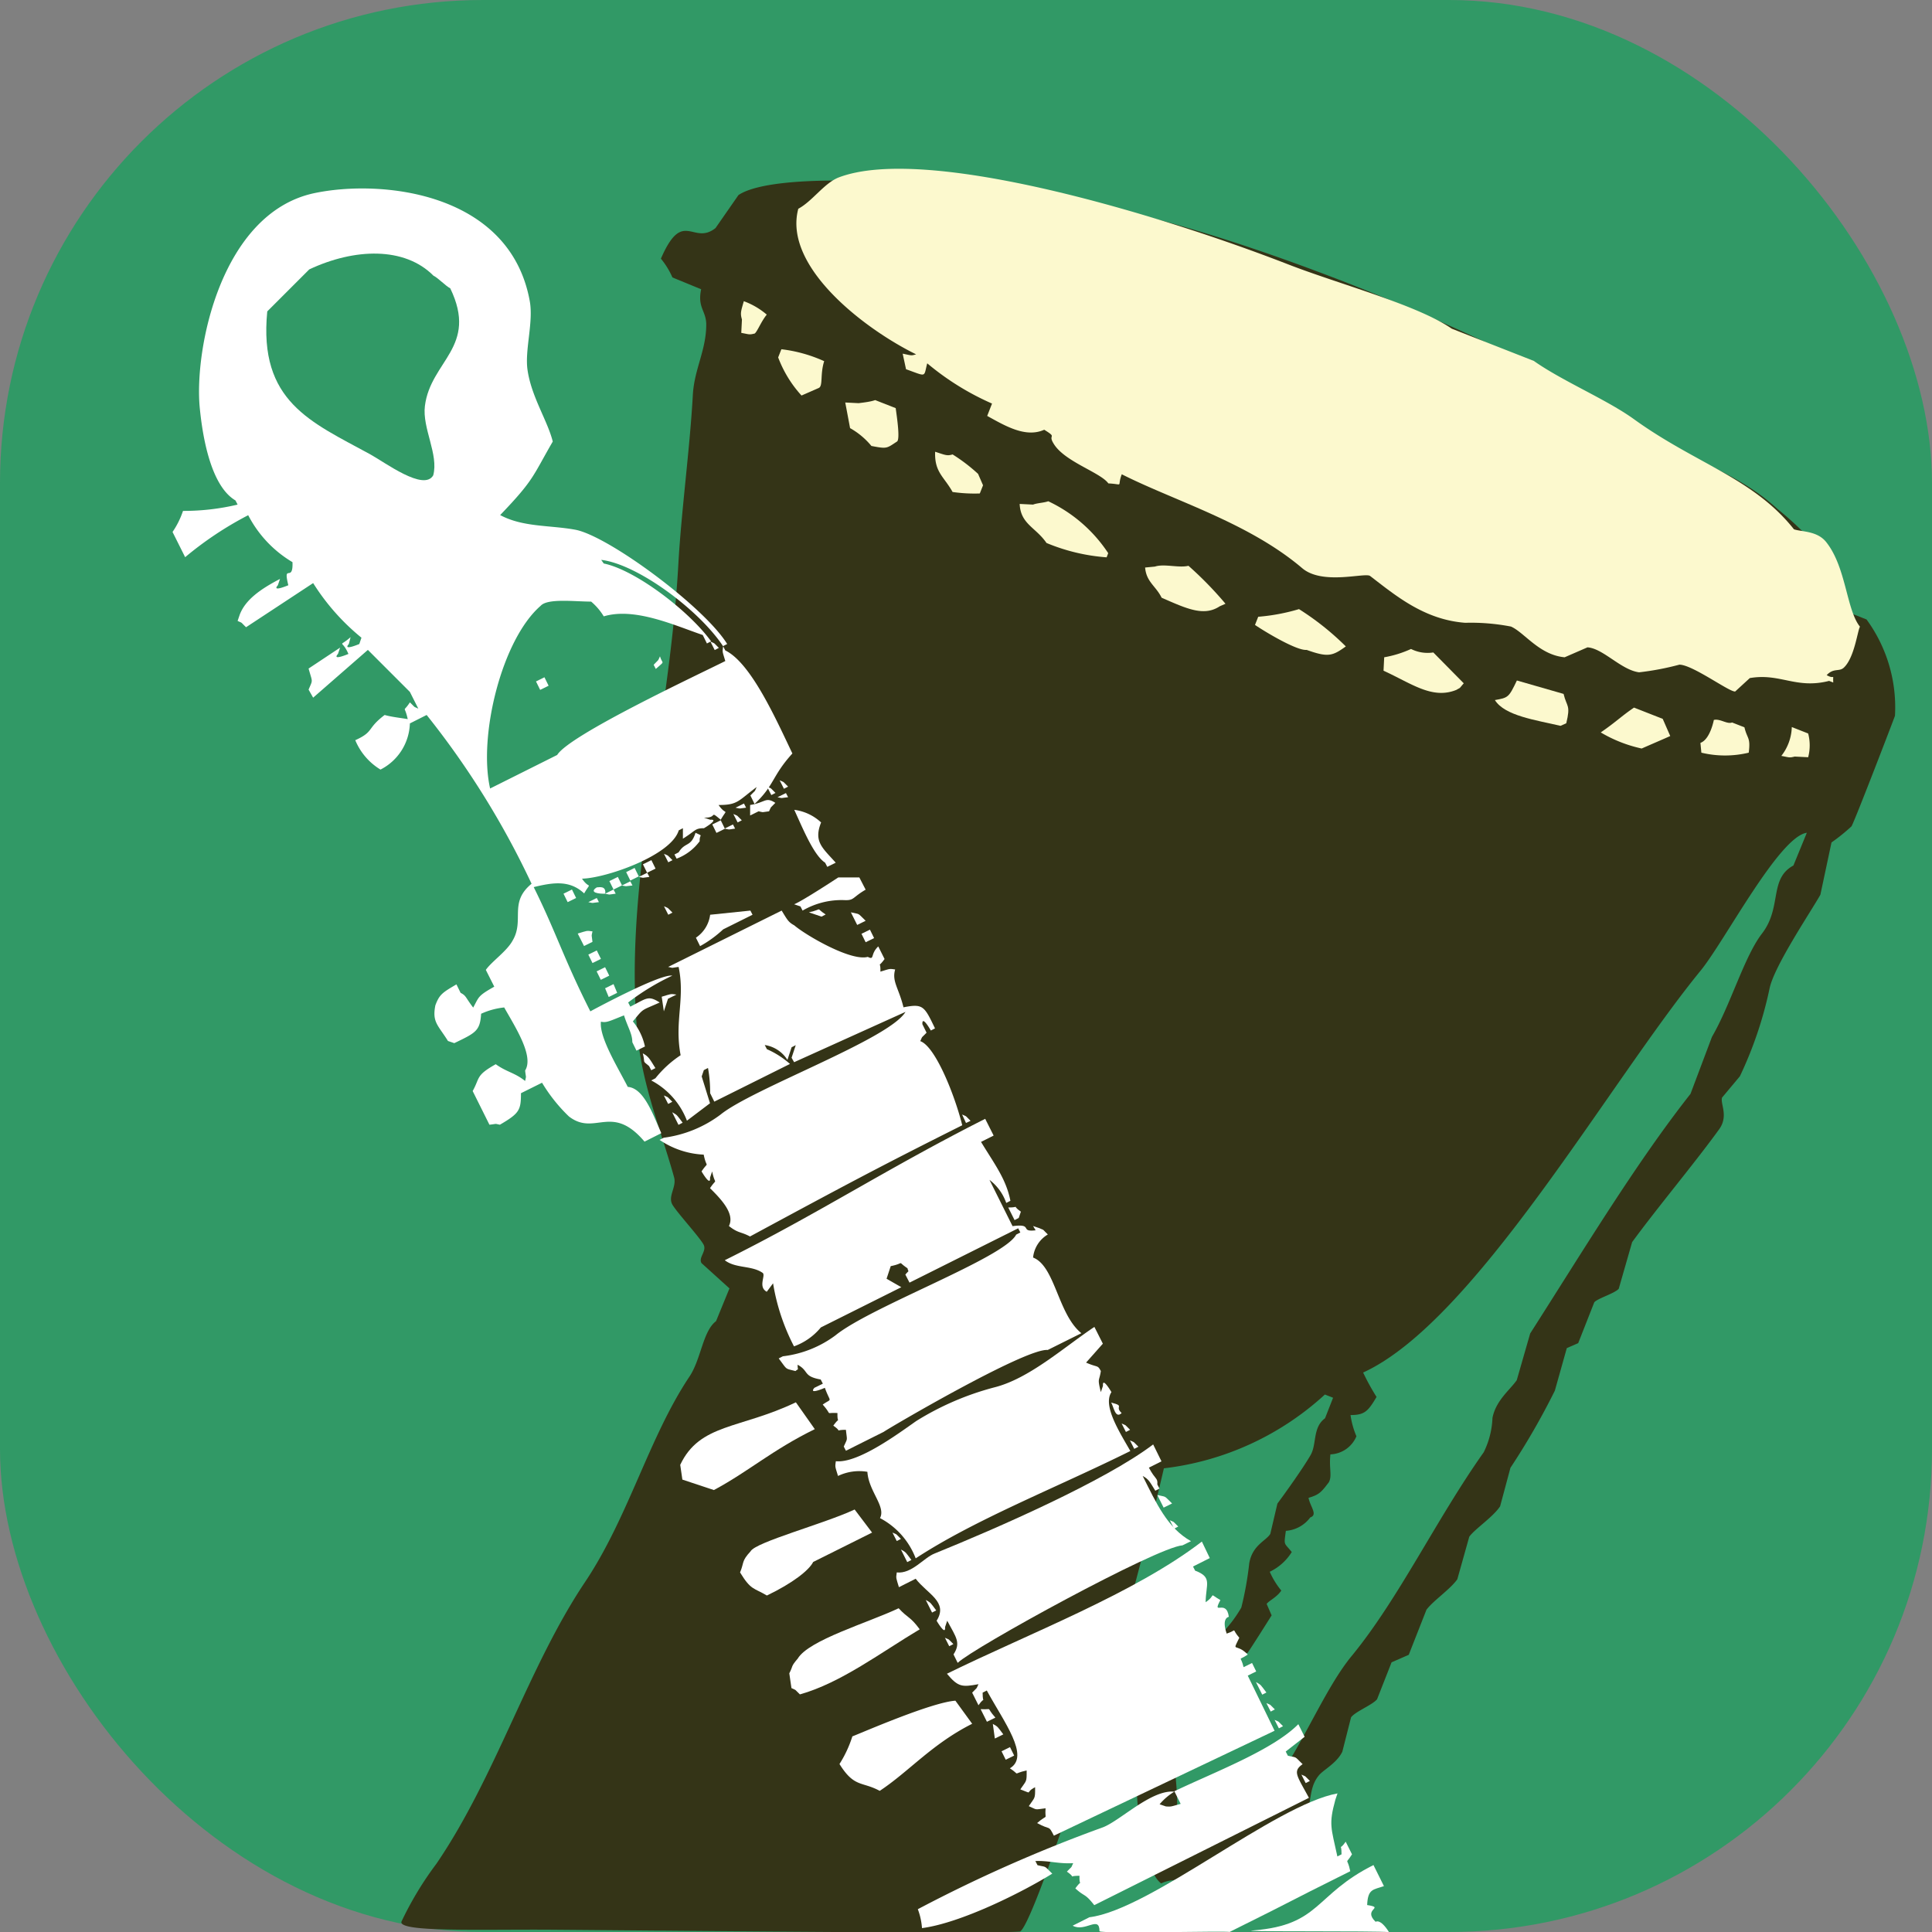 <svg xmlns="http://www.w3.org/2000/svg" viewBox="0 0 144 144"><rect x="0" y="0" width="144" height="144" fill="#808080" stroke="none"/><defs><style>.cls-1,.cls-3{fill:#319966;}.cls-2{fill:#343417;}.cls-2,.cls-3,.cls-4,.cls-5{fill-rule:evenodd;}.cls-4{fill:#fcf9ce;}.cls-5{fill:#fff;}</style></defs><title>world</title><g id="Layer_2" data-name="Layer 2"><rect class="cls-1" width="144" height="144" rx="36" ry="36"/></g><g id="Layer_3" data-name="Layer 3"><path class="cls-2" d="M52.26,21.56c-.29,1.38.37,1.59.38,2.62,0,1.93-.89,3.32-1,5.25-.22,4-.86,8.66-1.08,12.62-.68,12.29-4.21,24.24-3,35.47.38,3.54,1.79,7,2.68,10.22.21.75-.5,1.43-.11,2.07s2.13,2.53,2.33,3-.42.93-.17,1.34l2.08,1.88-1,2.44c-1,.76-1.11,2.85-2,4.16-3,4.5-4.54,10.47-7.76,15.28-4.25,6.34-6.64,14.48-11.08,21a24.76,24.76,0,0,0-2.6,4.3c-.35.83,5.93.58,11.26.62,11.2.09,32.24.31,34.81.14.85-.06,6.79-17.49,10.75-34.53a21.44,21.44,0,0,0,12-5.5l.61.24-.6,1.53c-.94.69-.6,1.92-1.08,2.75-.58,1-1.82,2.73-2.47,3.61l-.53,2.26c-.32.52-1.34.83-1.57,2.2a24.5,24.5,0,0,1-.59,3.29c-1.84,3.16-4.17,3.58-6.36,6.31-2.5,3.13-1.38,13,.39,14.25,1.09-.55,2.43,0,3.65-.33A42.86,42.86,0,0,0,96.85,136c1.11-1.15.51-2.52,1.44-3.66.34-.43,1.34-.91,1.76-1.78l.65-2.56c.33-.44,1.59-.92,1.94-1.35l1.08-2.75,1.28-.56,1.32-3.36c.52-.69,1.75-1.5,2.3-2.27l.89-3.17c.4-.57,1.78-1.47,2.3-2.27l.77-2.87a53.34,53.34,0,0,0,3.31-5.75l.89-3.17.85-.37,1.2-3.05c.28-.3,1.5-.65,1.82-1l1-3.48c1.8-2.47,4.71-5.95,6.47-8.39.74-1,.09-1.91.23-2.38l1.33-1.59a29.21,29.21,0,0,0,2.21-6.53c.33-1.66,3.06-5.71,3.79-7l.83-3.9A13.88,13.88,0,0,0,138,61.59c.24-.39,3.23-8.18,3.24-8.24a11.09,11.09,0,0,0-2.12-7.18l-1.83-.72c-.26-.38-.82-3.36-1.24-4a25.68,25.68,0,0,0-3.56-3.51c-3.13-2.88-6.8-3.66-10.58-6.27-9.13-6.32-31.69-15.42-42.75-16.79l-6-1.67c-3.61-.32-8.34.18-11,.25-1.79,0-5.68.11-7.12,1.08L53.33,17c-1.68,1.33-2.43-1.51-4.07,2.28a5.92,5.92,0,0,1,.86,1.4Z"/><path class="cls-3" d="M87.47,136.54c.66-2.33-.14-4.55.14-6.64.19-1.39,2.2-4.37,3.07-5.14l1,.05.29-1.65,1,.05c.11-.1,1.81-2.81,1.81-2.81l-.37-.85c.14-.23.77-.5,1.09-1a5.92,5.92,0,0,1-.86-1.4,3.92,3.92,0,0,0,1.64-1.47c-.59-.74-.59-.44-.44-1.58a2.48,2.48,0,0,0,1.82-1c.58-.2,0-.79-.13-1.46.78-.23.94-.4,1.52-1.17.25-.49,0-1,.11-2.07a2.19,2.19,0,0,0,1.94-1.35,6.26,6.26,0,0,1-.44-1.58c1.06,0,1.31-.29,1.94-1.35a17,17,0,0,1-1-1.82c8.32-3.8,18.31-21.59,25.15-29.95,1.78-2.17,5.85-10,7.92-10.28l-1,2.44c-1.84,1-.83,3.11-2.34,5.07-1.32,1.71-2.34,5.31-3.73,7.7L126,81.53c-4.06,5.15-8,11.68-11.95,17.86l-1,3.48c-.5.72-1.55,1.5-1.81,2.81a6.31,6.31,0,0,1-.65,2.56c-3.54,5-6.32,10.89-9.83,15.17C97.07,127.87,94.55,138.48,87.47,136.54Z"/><path class="cls-4" d="M73.58,31l.36-.92a20,20,0,0,1-4.83-3c-.28,1.06,0,1-1.58.44l-.25-1.16c.68.14.62.16,1,.05-3.85-1.89-9.93-6.54-8.78-10.85,1.06-.57,1.92-1.9,3-2.33C69,10.74,86.33,15.94,96,19.7c3.83,1.49,9.59,3,12.21,4.8l6.11,2.4c2.14,1.51,5.42,2.87,7.46,4.34,4.61,3.33,8.89,4.38,11.93,8.21.57.2,1.77.1,2.44,1,1.46,1.88,1.47,5,2.48,6.26-.18.3-.41,2.31-1.2,3.05-.35.33-.75,0-1.28.56.64.37.45-.19.49.55l-.31-.12c-2.47.63-3.64-.6-5.91-.21l-1.09,1c-.43.05-3.18-2-4.16-2a20.42,20.42,0,0,1-3,.57c-1.34-.17-2.69-1.79-3.85-1.86l-1.7.74c-1.89-.17-3-1.85-4-2.29a15.68,15.68,0,0,0-3.41-.28c-3.07-.23-5.21-2.05-7.09-3.49-.37-.28-3.54.71-5.06-.58-4-3.4-9.49-5-13.45-7-.38,1,.21.74-1,.68-.59-.83-3.32-1.63-4.1-3-.42-.69.34-.37-.68-1C76.46,32.65,74.95,31.76,73.58,31Z"/><path class="cls-4" d="M55.44,22.45a5.57,5.57,0,0,1,1.71,1c-.42.51-.7,1.26-.9,1.41-.42.1-.36.07-1-.05l.05-1C55.16,23.34,55.23,23.19,55.44,22.45Z"/><path class="cls-4" d="M133.55,54.19l1.22.48a3.48,3.48,0,0,1,0,1.77l-1-.05c-.42.1-.36.07-1-.05A3.65,3.65,0,0,0,133.55,54.19Z"/><path class="cls-4" d="M61.43,26.92c-.32,1-.07,1.85-.41,2l-1.28.56A8.8,8.8,0,0,1,58,26.64l.24-.61A10.79,10.79,0,0,1,61.43,26.92Z"/><path class="cls-4" d="M129.1,53.85l.92.36c.21.89.47.72.32,1.89a7.54,7.54,0,0,1-3.53,0l-.07-.73c.73-.26,1-1.71,1-1.71C128.21,53.55,128.73,54,129.1,53.85Z"/><path class="cls-4" d="M65.23,29.82l1.53.6c.1.73.35,2.4.08,2.5-.77.51-.73.54-1.89.32a5.65,5.65,0,0,0-1.59-1.33L63,30l1,.05C64.39,30,64.91,29.94,65.23,29.82Z"/><path class="cls-4" d="M121.79,52.74l2.14.84.56,1.28-.43.19-1.7.74a10.19,10.19,0,0,1-3.05-1.2C120.46,53.8,120.82,53.4,121.79,52.74Z"/><path class="cls-4" d="M71,33.87a12.82,12.82,0,0,1,1.9,1.45l.37.85-.24.61A11.48,11.48,0,0,1,71,36.67c-.64-1.15-1.36-1.47-1.3-3C70.44,33.91,70.59,34,71,33.87Z"/><path class="cls-4" d="M113.06,50.72l3.48,1c.24,1,.54.79.2,2.19l-.43.19c-1.82-.43-4.15-.74-4.89-1.92C112.41,52,112.45,52,113.06,50.72Z"/><path class="cls-4" d="M78.13,37.36a10.91,10.91,0,0,1,4.47,3.87l-.12.31A14.34,14.34,0,0,1,78,40.47c-.8-1.17-1.93-1.4-2-2.91l1,.05C77.29,37.49,77.81,37.48,78.13,37.36Z"/><path class="cls-4" d="M106.83,48.63l2.27,2.3c-.4.46-.18.27-.55.49-1.8.73-3.33-.47-5.43-1.43l.05-1a8.19,8.19,0,0,0,2-.62A2.75,2.75,0,0,0,106.83,48.63Z"/><path class="cls-4" d="M88.58,42.17A26.84,26.84,0,0,1,91.34,45l-.43.19c-1.18.78-2.46.18-4.33-.64-.43-.88-1.14-1.17-1.23-2.25l.73-.07C86.78,42,87.87,42.35,88.58,42.17Z"/><path class="cls-4" d="M96.82,45.4a20.35,20.35,0,0,1,3.49,2.78c-1,.72-1.32.83-2.92.26-.7.07-2.91-1.23-3.85-1.86l.24-.61A14.74,14.74,0,0,0,96.82,45.4Z"/></g><g id="Layer_4" data-name="Layer 4"><path class="cls-5" d="M45,45.94a4.44,4.44,0,0,0-.94-1.1c-1.23,0-3.24-.26-3.76.31-2.9,2.51-4.66,9.69-3.77,13.62l5-2.5c.91-1.5,10.54-6,12.53-7-.21-.71-.23-.64-.16-1.1l.16.31c1.92.93,3.79,5.15,5,7.68-1.52,1.67-1.35,2.4-2.82,3.76l-.31-.63c.45-.47.27-.21.47-.63C55,59.7,55,60,53.56,60c.58.86.71.14.16,1.1-.9-.75-.18-.12-1.25-.16l.47.16c.72-.06-.47.63-.47.63-.7,0-.61.19-1.57.78v-.78l-.31.16c-.57,1.89-5.46,3.57-7.21,3.6.58.86.71.14.16,1.1-1.07-1-2.29-.83-3.76-.47C41.44,69.46,42,71.42,44,75.38c0,0,5.19-2.82,6.11-2.66a17.55,17.55,0,0,0-3.29,2l.16.31c1.22-.62,1.33-.86,2.19-.31-1.41.64-1.15.38-2,1.41A4.37,4.37,0,0,1,48.07,78l-.63.31-.31-.63c0-.63-.33-1.09-.62-2-1.05.41-1.29.57-1.72.47-.14,1.17,1.29,3.46,2,4.86,1.19.09,1.86,2,2.5,3.45l-1.25.63c-2.46-2.9-3.69-.37-5.64-1.88a12.14,12.14,0,0,1-2-2.51l-1.57.78c0,1.27-.12,1.5-1.57,2.35-.45-.09-.14-.07-.78,0l-1.25-2.51c.56-1,.21-1.15,1.72-2,.82.59,1.42.63,2.19,1.25.09-.45.07-.14,0-.78.67-1.07-.72-3.21-1.56-4.7a5.5,5.5,0,0,0-1.72.47c-.08,1.28-.4,1.42-2,2.19l-.47-.16c-.75-1.2-1.19-1.4-.94-2.66.3-.8.51-.94,1.57-1.56l.31.63c.44.23.34.32.94,1.1.44-.81.33-.86,1.57-1.56l-.63-1.25c.45-.64,1.57-1.39,2-2.19.9-1.53-.31-2.82,1.41-4.23A63,63,0,0,0,31.8,53.29l-1.25.63a4,4,0,0,1-2.19,3.44,4.63,4.63,0,0,1-1.88-2.19c1.43-.65.82-.84,2.19-1.88.51.15,1.22.22,1.72.31-.25-1.15-.39-.4.16-1.25.47.45.21.27.63.47l-.63-1.25-3.13-3.13L23.34,52,23,51.4c.33-.78.3-.49,0-1.57l2.35-1.56-.16.47c-.48.54.78,0,.78,0-.5-1.16-.79-.42.16-1.25L26,48c-.48.54.78,0,.78,0l.16-.47a16.74,16.74,0,0,1-3.6-4.07l-5,3.29c-.47-.45-.21-.27-.63-.47l.16-.47c.42-1.1,1.52-1.89,3-2.66l-.16.47c-.48.54.78,0,.78,0-.42-1.7.37-.14.31-1.72A8.72,8.72,0,0,1,18.5,38.4a25.68,25.68,0,0,0-4.7,3.13l-.94-1.88a6.32,6.32,0,0,0,.78-1.57,17.39,17.39,0,0,0,4.07-.47l-.16-.31c-2-1.18-2.51-5.39-2.66-6.89-.43-4.36,1.57-14.47,8.47-16,5-1.08,14.62-.12,16.12,8,.3,1.6-.38,3.67-.16,5.17.29,2,1.49,3.77,1.88,5.33-1.52,2.62-1.37,2.82-3.92,5.48,1.71.92,3.73.74,5.64,1.1C45.41,40,52.49,45.23,54.2,48l-.31.16c-1.77-2.68-6.36-6.11-9.08-6.43L45,42c2.36.48,6.37,3.54,8,5.8l-.31.16-.31-.63C50.32,46.63,47.31,45.24,45,45.94Z"/><path class="cls-3" d="M23.05,20.08l-3.13,3.13c-.66,6.73,3.26,8.24,7.67,10.65,1.11.61,4,2.78,4.7,1.57.42-1.55-.83-3.52-.62-5.17.42-3.37,4-4.39,1.89-8.77-.34-.17-.91-.78-1.25-.94C30.16,18.38,26.43,18.49,23.05,20.08Z"/><path class="cls-5" d="M15.38,25.87a10.82,10.82,0,0,0-.16,2.82l.31-.16-.16-.31a11.31,11.31,0,0,0,.32-2.51Z"/><path class="cls-5" d="M34.33,17.59c.72,1,1.72,2.44,2.82,2.51l-.63-1.25C35.69,18.45,35.24,17.78,34.33,17.59Z"/><path class="cls-5" d="M18.35,27.91c1.67,3.59,4.27,5.95,7,6.27-1.11-.91-2.56-1.6-3.6-2.51C20.51,30.56,19.76,28.67,18.35,27.91Z"/><path class="cls-5" d="M35,22c.44.59.38.57.78.78l-.16-.31c.09-.45.07-.14,0-.78Z"/><path class="cls-5" d="M15.37,32.14c.44.59.38.57.78.78L15.69,32Z"/><path class="cls-5" d="M32.76,28.55a37.12,37.12,0,0,0,.62,6.73L34,35l-.31-.63C33.84,33.27,32.76,28.55,32.76,28.55Z"/><path class="cls-5" d="M19.13,35.74v1.57l.63-.31c.48-1,1-.65,1.57-1.56l-1.1.16C19.77,35.52,19.83,35.54,19.13,35.74Z"/><path class="cls-5" d="M37.61,30.43a4.44,4.44,0,0,0-1.1.94c1.24,1.43,1,.61.78,2.35l.94-.47v-.78c.24-1.11-.31-2.27-1.09-3.76l-.31.16Z"/><path class="cls-5" d="M23.67,40.91c-.12.81-.27.47,0,1.57l.63-.31c0-.75-.07-1.38.63-1.1s1.22.81,1.88,1.41l.31-.16-.31-.63c-.79-.55-.13-1.09-1.41-1.25A3,3,0,0,0,23.67,40.91Z"/><path class="cls-5" d="M32.44,37.32c-.7,1.49-2.31,2.4-3.13,3.91l.63-.31c2.3,1.2,5.75-1.49,5.48-3.91a5.27,5.27,0,0,0-1.57,0C33.35,36.94,33.2,37,32.44,37.32Z"/><path class="cls-5" d="M25.39,42l.16,1.1.63-.31C25.73,42.2,25.79,42.23,25.39,42Z"/><path class="cls-5" d="M35.57,38.88l1.41.47C36.18,38.63,36.64,38.81,35.57,38.88Z"/><path class="cls-5" d="M27.89,43.11l.94,1.1.31-.16A2.39,2.39,0,0,0,27.89,43.11Z"/><path class="cls-5" d="M29.93,44.83l.31.63a4.45,4.45,0,0,0-2.51,1.25l.31.63.63-.31c.27-.48.63-.67,1.41-1.1.27.66.2,1,1.1,1.41a4.86,4.86,0,0,0-.94-1.1l.94-.47C31.15,45.11,30.2,45,29.93,44.83Z"/><path class="cls-5" d="M32,46.56l.31.63.31-.16-.31-.63Z"/><path class="cls-5" d="M34,48.28l.31.63.31-.16-.31-.63Z"/><path class="cls-5" d="M32.58,50.94a5.27,5.27,0,0,0,0,1.57l.63-.31c.57-1.17,1.23-.64,1.72-1.25l.16-.47-.94-.31A4.9,4.9,0,0,1,32.58,50.94Z"/><path class="cls-5" d="M35.25,51.57l-.16.47c-.48.54.78,0,.78,0C35.4,51.59,35.66,51.77,35.25,51.57Z"/><path class="cls-5" d="M39.95,50.79l.63-.31.31.63-.63.31Z"/><path class="cls-5" d="M49.19,48.92c.19.63.42.28-.31.94l-.16-.31C49.17,49.07,49,49.33,49.19,48.92Z"/><path class="cls-5" d="M52.95,47.82c.41.19.15,0,.63.47l-.31.16Z"/><path class="cls-5" d="M40.09,60.5c.43.7.5.86.94,1.1C40.61,60.9,40.53,60.74,40.09,60.5Z"/><path class="cls-5" d="M57.17,58.63c.41.19.15,0,.63.47l-.31.16Z"/><path class="cls-5" d="M58.11,58.16c.41.19.15,0,.63.47l-.31.16Z"/><path class="cls-5" d="M42,66.61l.63-.31.31.63-.63.31Z"/><path class="cls-5" d="M54.82,60.2l.63-.31.16.31C55,60.27,55.26,60.29,54.82,60.2Z"/><path class="cls-5" d="M51.84,62.07c.63.3.28.06.31.63A3.79,3.79,0,0,1,50.43,64l-.16-.31.31-.16C51.08,62.72,51.49,63.17,51.84,62.07Z"/><path class="cls-5" d="M53.09,61.45l.63-.31.31.63-.63.31Z"/><path class="cls-5" d="M54.66,60.67c.41.19.15,0,.63.47l-.31.16Z"/><path class="cls-5" d="M55.91,60c1.15-.18,1.14-.64,1.88-.16-.45.47-.27.21-.47.63-.65.08-.33.09-.78,0l-.63.31Z"/><path class="cls-5" d="M44.48,66.14c.16,0,.71-.15.63.47C44.68,66.63,43.85,66.54,44.48,66.14Z"/><path class="cls-5" d="M45.42,65.67l.63-.31.31.63-.63.31Z"/><path class="cls-5" d="M46.67,65l.63-.31.31.63-.63.31Z"/><path class="cls-5" d="M47.92,64.42l.63-.31.31.63-.63.31Z"/><path class="cls-5" d="M49.49,63.64c.41.19.15,0,.63.47l-.31.16Z"/><path class="cls-5" d="M57.95,59.42l.63-.31.16.31C58.08,59.49,58.4,59.51,57.95,59.42Z"/><path class="cls-5" d="M54,61.76l.63-.31.16.31C54.17,61.84,54.48,61.85,54,61.76Z"/><path class="cls-5" d="M43.85,67.24l.63-.31.16.31C44,67.31,44.3,67.33,43.85,67.24Z"/><path class="cls-5" d="M45.1,66.61l.63-.31.16.31C45.24,66.69,45.55,66.7,45.1,66.61Z"/><path class="cls-5" d="M46.35,66l.63-.31.16.31C46.49,66.06,46.8,66.08,46.35,66Z"/><path class="cls-5" d="M47.61,65.36l.63-.31.16.31C47.74,65.44,48.06,65.45,47.61,65.36Z"/><path class="cls-5" d="M59.2,60.36a3.61,3.61,0,0,1,2,.94c-.57,1.43.09,1.88,1.09,3l-.63.31-.16-.31C60.64,63.75,59.8,61.66,59.2,60.36Z"/><path class="cls-5" d="M43.06,69.58c.71-.21.64-.23,1.1-.16-.09.45-.07.14,0,.78l-.63.31Z"/><path class="cls-5" d="M49.49,67.55c.41.19.15,0,.63.47l-.31.16Z"/><path class="cls-5" d="M38.68,73.34c.49.77.3.62,1.88-.16l.16.31.16-.47.16-.47-.47-.16A4.37,4.37,0,0,1,38.68,73.34Z"/><path class="cls-5" d="M43.85,71.15l.63-.31.31.63-.63.31Z"/><path class="cls-5" d="M41,74.12c.44.59.38.57.78.78L41.34,74Z"/><path class="cls-5" d="M44.47,72.4l.63-.31.31.63-.63.31Z"/><path class="cls-5" d="M52.93,68.18l3-.31.16.31-2.19,1.09a8.59,8.59,0,0,1-1.72,1.25l-.31-.63A2.42,2.42,0,0,0,52.93,68.18Z"/><path class="cls-5" d="M45.1,73.66l.63-.31L46,74l-.63.31Z"/><path class="cls-5" d="M64.52,66.31c-1,.58-.84.81-1.57.78a5.77,5.77,0,0,0-3.13.78l-.16-.31-.47-.16c.63-.25,3.29-2,3.29-2h1.57Z"/><path class="cls-5" d="M58.26,67.87c.43.7.5.86.94,1.1.85.73,4.22,2.7,5.48,2.35.53.27.16-.19.78-.78l.47.94c-.57.79-.28,0-.31.94.71-.21.64-.23,1.1-.16-.26.89.27,1.38.62,2.82,1.47-.29,1.55-.09,2.35,1.57l-.31.16s-.67-1.19-.63-.47l.31.63c-.45.47-.27.21-.47.63,1.13.39,2.58,4.05,3.13,6.27-6.27,3.14-9,4.61-15.82,8.29-.69-.37-.88-.23-1.57-.78.46-.91-.58-2-1.41-2.82.57-.85.39-.11.16-1.25l-.16.47c.06.72-.63-.47-.63-.47.57-.85.39-.11.16-1.25a6.35,6.35,0,0,1-3.29-1.1l.31-.16a9,9,0,0,0,4.23-1.72c2.36-1.93,12.58-5.62,13.79-7.66l-8.3,3.75L59,78.84l.31-.94-.31.16-.31.94A2.42,2.42,0,0,0,57,77.89l.16.31a6.55,6.55,0,0,1,1.72,1.1l-5.64,2.81-.31-.63a10,10,0,0,0-.16-1.88l-.31.16-.16.47.62,2L51.2,83.53a5.68,5.68,0,0,0-2.66-3l.31-.16a8.09,8.09,0,0,1,1.88-1.72c-.48-2.51.35-4.2-.15-6.58-.65.08-.33.09-.78,0Z"/><path class="cls-5" d="M35.85,80.23c.45.09.14.07.78,0C36.19,80.14,36.49,80.16,35.85,80.23Z"/><path class="cls-5" d="M60.29,68c1.15-.25.4-.39,1.25.16l-.31.16Z"/><path class="cls-5" d="M49.32,74.29c.71-.21.64-.23,1.1-.16l-.63.31-.31.94Z"/><path class="cls-5" d="M41.49,79a3.71,3.71,0,0,0,.16,1.88L42,80.7c-.18-1.38.53.08.47-1.41Z"/><path class="cls-5" d="M63.42,68c.72.17.45,0,1.1.63l-.63.31Z"/><path class="cls-5" d="M43.53,78.35l.31.63c-1,.34-.65-.32-.78.78L44.62,79l-.31-.63Z"/><path class="cls-5" d="M64.21,69.6l.63-.31.31.63-.63.31Z"/><path class="cls-5" d="M47.91,78.51c.44.24.51.41.94,1.1l-.31.16-.16-.31C47.82,79,48.12,79.3,47.91,78.51Z"/><path class="cls-5" d="M54.8,76.64c.45.09.14.07.78,0C55.14,76.55,55.45,76.57,54.8,76.64Z"/><path class="cls-5" d="M59.19,74.45c.45.09.14.07.78,0C59.53,74.36,59.83,74.38,59.19,74.45Z"/><path class="cls-5" d="M52.77,78l-.16,1.25L53.55,78C53.1,78,53.41,78,52.77,78Z"/><path class="cls-5" d="M55.9,76.48a5.65,5.65,0,0,0,2.19.47A3.81,3.81,0,0,0,55.9,76.48Z"/><path class="cls-5" d="M58.25,75.7v.78C58.58,75.77,58.25,75.7,58.25,75.7Z"/><path class="cls-5" d="M55.74,77.74l.94.31Z"/><path class="cls-5" d="M49.48,81.65c.41.19.15,0,.63.47l-.31.16Z"/><path class="cls-5" d="M59.19,76.8v.78C59.52,76.87,59.19,76.8,59.19,76.8Z"/><path class="cls-5" d="M54,79.77v.78C54.35,79.84,54,79.77,54,79.77Z"/><path class="cls-5" d="M50.1,82.9c.4.22.34.2.78.78l-.31.16Z"/><path class="cls-5" d="M58.72,80.56A4.44,4.44,0,0,1,59,82l.31-.16c.19-.41,0-.15.47-.63l-.47-.94Z"/><path class="cls-5" d="M59.66,80.09l.94,1.1.63-.31-.16-.31Z"/><path class="cls-5" d="M53.55,83.53c.44.59.38.57.78.78l-.47-.94Z"/><path class="cls-5" d="M65.45,77.59l.31.63.31-.16-.31-.63Z"/><path class="cls-5" d="M59.18,82.28l.16,1.1.31-.16-.16-.31C59.64,82.22,59.62,82.65,59.18,82.28Z"/><path class="cls-5" d="M59,85.1c-.59.44-.57.38-.78.78l.31-.16c.77.39.36-.4,1.1.63-.33.78-.3.49,0,1.57.89-.44,0-.31,1.1-.16l-1.56-3.13c-.07-.34.19-.24-.16-.31L58.09,84l.16.31C58.65,84.53,58.58,84.52,59,85.1Z"/><path class="cls-5" d="M63.1,81.5c.23.77-.12.48.47.94.85.57.11.39,1.25.16l-.16-.31c-1.08.1-.6.23-1.41-.47C63.18,81.47,63.44,81.57,63.1,81.5Z"/><path class="cls-5" d="M60.12,83.38l.31.63.31-.16-.31-.63Z"/><path class="cls-5" d="M61.38,82.75l.31.63.63-.31-.16-.31Z"/><path class="cls-5" d="M56.52,87.13c.5,1.11,1.15,2.57,1.88,3C57.89,89,57.24,87.54,56.52,87.13Z"/><path class="cls-5" d="M62.47,84.16l.16,1.1c.71-.49.23-.24,1.25-.63l-.16-.31Z"/><path class="cls-5" d="M61.69,84.95c-.89.77-.56.09-.63,1.1,1.25-.19,0,.43,1.25.16Z"/><path class="cls-5" d="M64.35,84l.31.63,1.1-.16Z"/><path class="cls-5" d="M71.71,83.07c.41.19.15,0,.63.47L72,83.7Z"/><path class="cls-5" d="M73.43,83.39l.63,1.25-.94.47c1,1.65,1.87,2.76,2.19,4.39l-.31.16a3.69,3.69,0,0,0-1.25-1.72l1.72,3.45c1.6-.21.48.46,1.72.31L77,91.38l.47.16c.41.19.15,0,.63.47A2.26,2.26,0,0,0,77,93.73c1.65.64,1.84,4.22,3.6,5.64l-2.51,1.25c-1.66-.16-12,5.92-12.22,6.1l-2.82,1.41-.16-.31c.3-.68.25-.38.16-1.25-1,0-.15.24-.94-.31.57-.79.28,0,.31-.94-1-.06-.32.24-1.1-.63.73-.52.59-.06.16-1.25,0,0-1.25.55-.78,0l.63-.31-.16-.31c-1.34-.24-.85-.63-1.72-1.1,0,.49.11.24-.16.47-.82-.21-.58-.06-1.25-.94l.31-.16a8.15,8.15,0,0,0,3.92-1.56c2.63-2.14,12.58-5.77,13.47-7.51l.31-.16-.16-.31L67.79,95.6,67.48,95c.32-.38.23-.13.16-.47-.85-.57-.11-.39-1.25-.16l-.31.94,1.1.63-6,3a4.63,4.63,0,0,1-2,1.41,15.63,15.63,0,0,1-1.56-4.7l-.47.63c-.68-.37-.05-1.23-.31-1.41-.83-.57-2-.31-2.82-.94C61,90.46,66,87.15,73.43,83.39Z"/><path class="cls-5" d="M63.41,89.17a5,5,0,0,0,.31,1.41l.31-.16C63.58,89.46,63.84,89.45,63.41,89.17Z"/><path class="cls-5" d="M64.35,88.71,65,90l.31-.16-.16-.31c.09-.45.07-.14,0-.78Z"/><path class="cls-5" d="M58.86,91.83l.31.63.31-.16-.31-.63Z"/><path class="cls-5" d="M73.12,86.68l.31.63.31-.16-.31-.63Z"/><path class="cls-5" d="M65.13,92.62a4.44,4.44,0,0,0,.94,1.1l.47-.63v-.78l-.47-.16Z"/><path class="cls-5" d="M61.84,94.65A2.36,2.36,0,0,0,64,93.56Z"/><path class="cls-5" d="M64.5,94.5l-.78,2.35.31-.16.78-2.35Z"/><path class="cls-5" d="M68.1,93.09a2.65,2.65,0,0,0,2.19.47A9.22,9.22,0,0,0,68.1,93.09Z"/><path class="cls-5" d="M75.15,90c1,0,.15-.24.94.31l-.16.47-.31.16Z"/><path class="cls-5" d="M59.32,104.52l1.41,2c-3.2,1.57-4.91,3.14-7.52,4.54l-2.35-.78-.16-1.1C52.16,106.09,55.14,106.52,59.32,104.52Z"/><path class="cls-5" d="M52.43,108l.16.31c0,.42-.65.4-.16.47.69.14.26.12.63-.31s.27-.21.47-.63Z"/><path class="cls-5" d="M73,98.11l.47.94.94-.47-.47-.94Z"/><path class="cls-5" d="M64.65,102.64c.5,1.11,1.15,2.57,1.88,3C66,104.51,65.38,103.05,64.65,102.64Z"/><path class="cls-5" d="M81.57,98.9l.63,1.25-1.25,1.41c.88.39.85.15,1.1.63-.12.81-.27.47,0,1.57l.16-.47c-.06-.72.63.47.63.47-.66,1,.58,2.94,1.41,4.39-5.52,2.74-11.52,5.07-16,8a5.68,5.68,0,0,0-2.66-3c.46-.86-.85-2-.94-3.45a3.66,3.66,0,0,0-2.19.31c-.21-.71-.23-.64-.16-1.1,1.67.18,4.75-2.13,6-3a21.16,21.16,0,0,1,5.8-2.5C76.71,102.76,79.29,100.42,81.57,98.9Z"/><path class="cls-5" d="M63.7,112.51,65,114.23l-4.39,2.19c-.31.62-1.53,1.58-3.45,2.5-1-.59-1.19-.39-2-1.72.32-.77.09-.82.78-1.57C56.3,114.94,61.41,113.58,63.7,112.51Z"/><path class="cls-5" d="M76.08,106.72l.47.94c.59-.44.57-.38.78-.78l.16-.47-.47-.16Z"/><path class="cls-5" d="M82.82,104.54c1.07.27.22.26.78.78C83.12,105.79,83,104.81,82.82,104.54Z"/><path class="cls-5" d="M66.52,114.23c.41.19.15,0,.63.47l-.31.16Z"/><path class="cls-5" d="M83.6,106.1c.41.19.15,0,.63.47l-.31.16Z"/><path class="cls-5" d="M67.15,115.49c.4.22.34.2.78.78l-.31.16Z"/><path class="cls-5" d="M84.22,107.36c.41.19.15,0,.63.47l-.31.16Z"/><path class="cls-5" d="M86.57,108.92l-.94.47c.5.94.67.74.63,1.25l.16.31-.31.16c-.43-.7-.5-.86-.94-1.1,1,2,1.84,3.88,3.6,4.86l-.63.31c-1.94.14-15.63,7.65-16.76,8.76l-.31-.63c.57-.88.19-1.27-.47-2.51l-.16.47c.06.72-.63-.47-.63-.47.89-1.41-.7-2-1.56-3.13l-1.25.63c-.21-.71-.23-.64-.16-1.1,1.13.12,2-1.09,2.82-1.41,4.61-1.87,12.67-5.39,16.29-8.13Z"/><path class="cls-5" d="M68.55,121.44c-2.82,1.68-5.88,4-8.93,4.85-.47-.45-.21-.27-.63-.47l-.16-1.1c.31-.6.09-.47.63-1.1.82-1.38,5.21-2.66,7.52-3.75C67.7,120.65,67.83,120.46,68.55,121.44Z"/><path class="cls-5" d="M69,119.25c.4.22.34.2.78.78l-.31.16Z"/><path class="cls-5" d="M78.74,114.4,79,115l.94-.47-.31-.63Z"/><path class="cls-5" d="M86.26,111.43c.72.17.45,0,1.1.63l-.63.31Z"/><path class="cls-5" d="M87.19,113.31c.41.19.15,0,.63.47l-.31.16Z"/><path class="cls-5" d="M70.43,122.07c.41.19.15,0,.63.47l-.31.16Z"/><path class="cls-5" d="M90.17,116.13l-1.25.63.16.31c1.3.48.8,1,.78,2.35.86-.58.14-.71,1.1-.16-.66,1.24.45-.14.63,1.25,0,0-.57.06-.16,1.25.88-.29.29-.44.94.31-.56,1.16-.27.33.63,1.25-.76.53-.53,0-.31.94l.63-.31.31.63-.63.31L95,129l-16.45,7.82c-.44-.85-.21-.36-1.25-.94.89-.77.56-.09.63-1.1-.88.11-.58.13-1.25-.16.46-.69.48-.51.47-1.41-.82.41-.07.54-1.1.16.46-.69.48-.51.47-1.41-1.15.25-.4.39-1.25-.16,1.53-.9-.45-3.46-1.72-5.8l-.31.16c0,1,.24.15-.31.94l-.47-.94c.45-.47.27-.21.47-.63-1.21.22-1.51.23-2.35-.78,6.11-3,14-6,19-9.85Z"/><path class="cls-5" d="M63.53,129.42c.8-.31,5.91-2.54,7.68-2.66l1.25,1.72c-3,1.51-4.71,3.56-6.89,5-1.33-.72-1.89-.22-3-2A8.75,8.75,0,0,0,63.53,129.42Z"/><path class="cls-5" d="M64.32,130.21l-.31.94c.41.19.15,0,.63.47l.63-.31c.16-.85.53,0,.16-1.25l-.31.16C64.65,130.11,65,130.14,64.32,130.21Z"/><path class="cls-5" d="M81.71,121.92c.43.87,0,.86,1.41.47l-.31-.63-.31.16C82,121.83,82.35,121.85,81.71,121.92Z"/><path class="cls-5" d="M73.09,127.39c1,.06.32-.24,1.1.63l-.63.31Z"/><path class="cls-5" d="M75.91,126a4.53,4.53,0,0,0,1.41,2A4.53,4.53,0,0,0,75.91,126Z"/><path class="cls-5" d="M65.57,131.93c.45.09.14.07.78,0C65.91,131.84,66.21,131.86,65.57,131.93Z"/><path class="cls-5" d="M74,128.49c.4.22.34.2.78.78l-.63.31Z"/><path class="cls-5" d="M74.65,130.53l.63-.31.31.63-.63.31Z"/><path class="cls-5" d="M93.61,125.37c.4.22.34.2.78.78l-.31.16Z"/><path class="cls-5" d="M94.39,126.94c.41.19.15,0,.63.47l-.31.16Z"/><path class="cls-5" d="M95,128.19c.41.19.15,0,.63.47l-.31.16Z"/><path class="cls-5" d="M88,134.45l-.47-.94c2.91-1.4,7.31-3.05,9.24-5l.47.94-1.41,1.1.16.31c.72.17.45,0,1.1.63-.76.54-.43.84.47,2.51l-16,8c-.73-.93-.68-.58-1.41-1.25.57-.79.28,0,.31-.94-1,0-.15.24-.94-.31.45-.47.27-.21.47-.63-1.13.06-1.8-.2-2.82-.16l.16.31c.72.17.45,0,1.1.63-2.22,1.38-6.81,3.68-9.71,4.06a5,5,0,0,0-.31-1.41,108.89,108.89,0,0,1,13.79-6.1c1.29-.49,3.62-2.83,5.33-2.66a4.44,4.44,0,0,0-1.1.94l.47.16C87.32,134.67,87.26,134.65,88,134.45Z"/><path class="cls-5" d="M97,132.27c.41.19.15,0,.63.47l-.31.16Z"/><path class="cls-5" d="M100.64,139.47c-5.64,2.81-3.32,1.71-9,4.53-.05-.1-9.58.15-9.69-.06,0-1.21-1.07.1-2-.41l1.25-.63c4.52-.55,13.85-8.39,18.49-9.23l-.16.47c-.51,1.85-.31,2.09.15,4.23l.31-.16c0-1-.24-.15.31-.94l.47.94C100.23,139.07,100.41,138.33,100.64,139.47Z"/><path class="cls-5" d="M88.58,139.62A5,5,0,0,0,88.9,141l.63-.31-.16-.31c.09-.45.07-.14,0-.78Z"/><path class="cls-5" d="M93.44,143.88c5-.41,4.51-2.65,8.93-4.87l.78,1.57c-.8.28-1.2.19-1.25,1.41,1.38.22-.38.27.63,1.25,0,0,.34-.28,1,.77C102.73,143.9,91.65,144,93.44,143.88Z"/></g></svg>